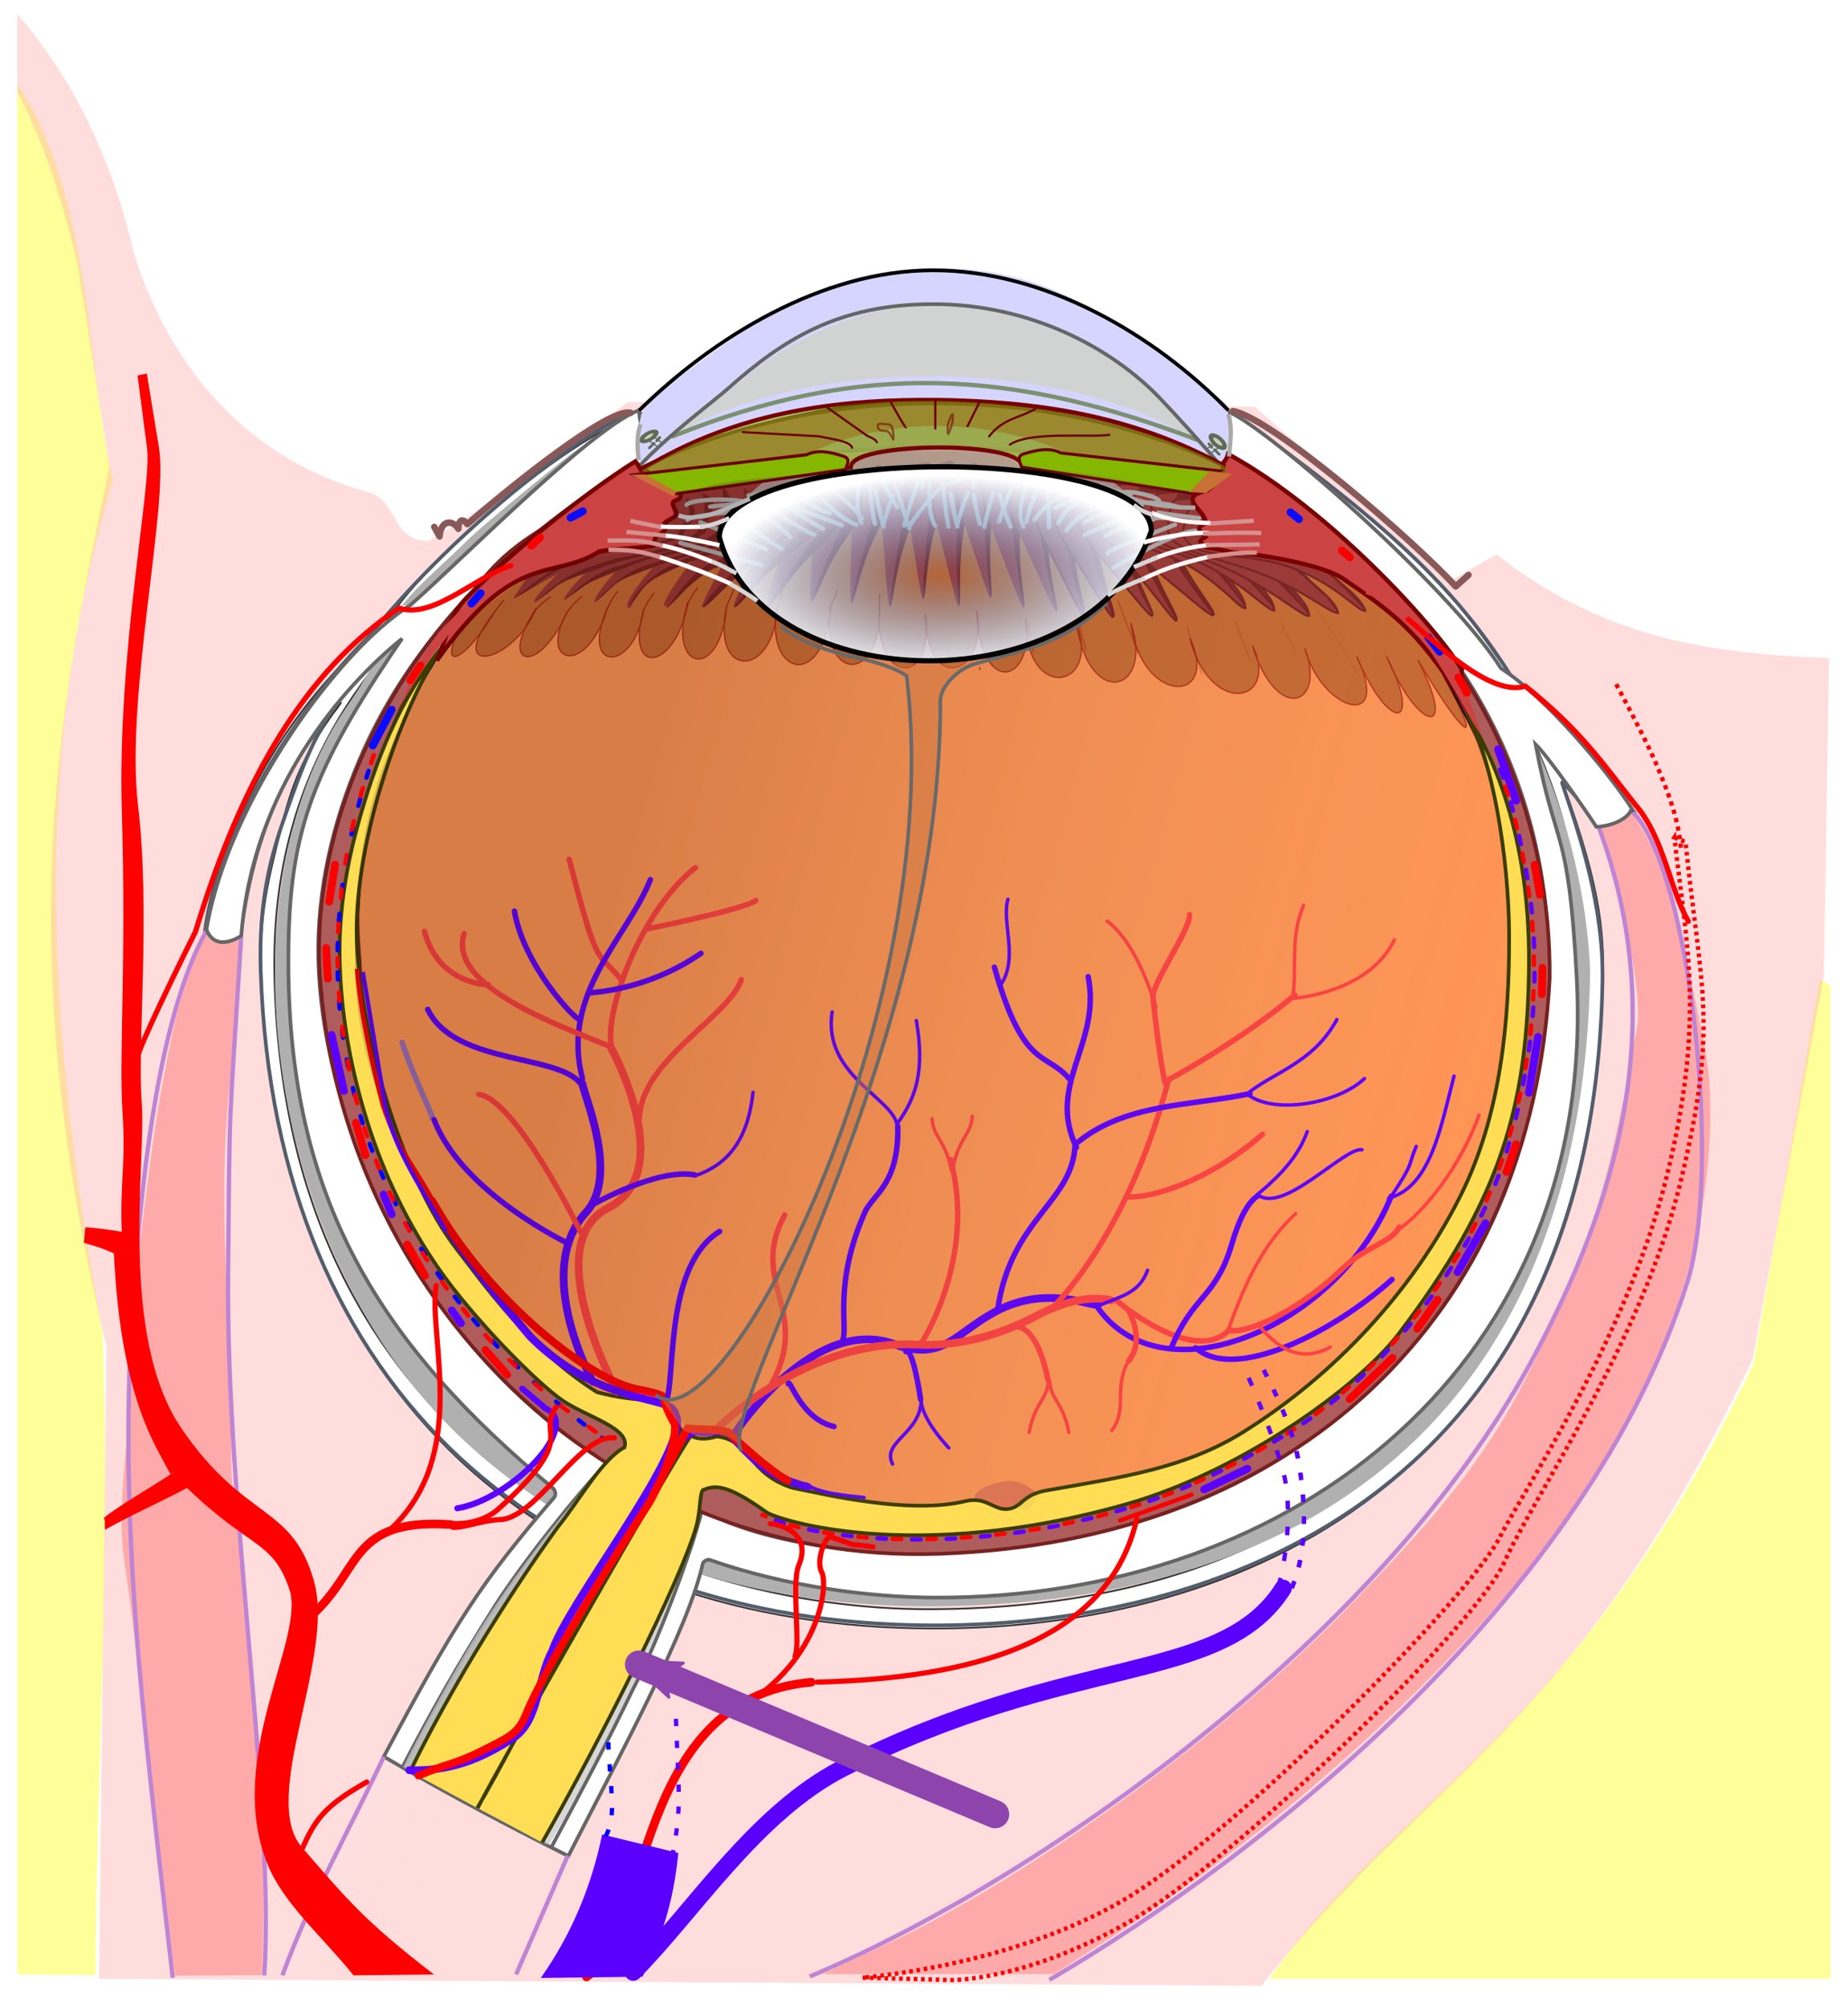 <svg xmlns="http://www.w3.org/2000/svg" xmlns:xlink="http://www.w3.org/1999/xlink" width="428" height="464.75" viewBox="0 0 505.512 495.373" xmlns:v="https://vecta.io/nano"><style><![CDATA[.B{fill:none}.C{fill:#9c3636}.D{fill:#782121}.E{stroke:#5b00ff}.F{stroke-linecap:round}.G{stroke-width:1.181}.H{stroke:#ff4141}.I{stroke-width:2.126}.J{stroke-opacity:.594}.K{fill:#b3b3b3}.L{fill:#00f}.M{stroke:#782121}.N{stroke:#fb0000}.O{stroke:#aeaeae}.P{stroke-linejoin:round}.Q{stroke:#d59090}.R{stroke:red}.S{stroke-width:1.5}.T{stroke-width:1.417}.U{stroke:#5d6c53}.V{stroke:#6b0000}.W{stroke:#0b0bff}.X{stroke-width:.945}.Y{stroke-width:1.181}.Z{stroke:#fff}.a{stroke:#d6d6d6}.b{fill-rule:evenodd}.c{stroke:#bf84d3}.d{stroke-width:1.181}.e{stroke-dasharray:2, 4}.f{stroke:#fff7f7}.g{stroke-width:.354}.h{stroke-width:.591}.i{stroke-width:.827}.j{stroke-dasharray:2.362, 7.087}.k{stroke-width:2.362}]]></style><defs><marker id="A" refX="0" refY="0" orient="auto" overflow="visible"><path transform="scale(.6)" d="M8.719 4.034L-2.207.016 8.719-4.002c-1.745 2.372-1.735 5.617-6e-7 8.035z" fill="#8e44ad" stroke="#8e44ad" stroke-width=".625" class="P b"/></marker><linearGradient id="B" xlink:href="#U"><stop offset="0" stop-color="#a05a2c"/><stop offset="0" stop-color="#784321"/><stop offset=".75" stop-color="#cb743b"/><stop offset="1" stop-color="#cc4343"/></linearGradient><radialGradient id="C" gradientTransform="matrix(1.014,7.8440251e-7,-2.4461767e-7,0.337,-18.484,59.896)" cx="344.461" cy="118.466" fx="344.461" fy="118.466" r="90.398" xlink:href="#U"><stop offset="0" stop-color="#a05a2c"/><stop offset="0" stop-color="#784321"/><stop offset=".75" stop-color="#cb743b"/><stop offset="1" stop-color="#cc4343"/></radialGradient><radialGradient r="90.398" fy="118.466" fx="344.461" cy="118.466" cx="344.461" gradientTransform="matrix(-1.014,7.8440254e-7,2.4461768e-7,0.337,575.888,66.117)" id="D" xlink:href="#U"><stop offset="0" stop-color="#a05a2c"/><stop offset="0" stop-color="#784321"/><stop offset=".75" stop-color="#cb743b"/><stop offset="1" stop-color="#cc4343"/></radialGradient><linearGradient id="E" x1="217.926" y1="156.964" x2="493.082" y2="156.964" xlink:href="#U"><stop offset="0" stop-color="#814343"/><stop offset=".884" stop-color="#b13737" stop-opacity=".23"/><stop offset="1" stop-color="#c83737" stop-opacity="0"/></linearGradient><linearGradient id="F" x1="157.356" y1="222.14" x2="338.336" y2="292.465" xlink:href="#U"><stop offset="0" stop-color="#2b1204"/><stop offset="1" stop-color="#bea596" stop-opacity="0"/></linearGradient><linearGradient id="G" x1="70.502" y1="406.684" x2="106.543" y2="426.18" xlink:href="#U"><stop offset="0" stop-color="#faebeb"/><stop offset="1" stop-color="#ffd7d7" stop-opacity="0"/></linearGradient><linearGradient id="H" x1="166.131" y1="430.611" x2="266.421" y2="489.526" xlink:href="#U"><stop offset="0" stop-color="#b3b3b3"/><stop offset="1" stop-color="#b3b3b3" stop-opacity="0"/></linearGradient><radialGradient id="I" cx="209.737" cy="240.778" fx="209.737" fy="240.778" r="167.529" gradientTransform="matrix(1.304,1.092,-0.805,0.962,122.807,-268.405)" xlink:href="#U"><stop offset="0" stop-color="#aeaeae"/><stop offset="1" stop-color="#424242" stop-opacity="0"/></radialGradient><filter id="J" x="-.06" width="1.121" y="-.093" height="1.186" color-interpolation-filters="sRGB"><feComposite k4="0" k3="0" k1="0" k2="0.9" in="SourceGraphic" in2="SourceGraphic" operator="arithmetic"/><feGaussianBlur stdDeviation="6" result="B"/><feSpecularLighting lighting-color="#ffffff" surfaceScale="6" specularConstant="0.9" specularExponent="15"><feDistantLight elevation="65" azimuth="235"/></feSpecularLighting><feComposite k4="0" k1="0.1" in2="B" operator="arithmetic" k2="0.7" k3="0.1"/><feComposite in2="B" operator="atop"/></filter><radialGradient r="90.398" fy="118.466" fx="344.461" cy="118.466" cx="344.461" gradientTransform="matrix(1.057,8.7053184e-7,-2.5494358e-7,0.373,329.43,63.282)" id="K" xlink:href="#B"/><radialGradient r="90.398" fy="118.466" fx="344.461" cy="118.466" cx="344.461" gradientTransform="matrix(1.057,8.7053188e-7,-2.5494359e-7,0.373,328.472,63.183)" id="L" xlink:href="#B"/><radialGradient gradientTransform="matrix(1,0,0,0.151,-9.045,79.455)" r="79.893" fy="128.797" fx="697.304" cy="128.797" cx="697.304" id="M" xlink:href="#U"><stop offset="0" stop-color="#21c600"/><stop offset="1" stop-color="#85b600" stop-opacity=".498"/></radialGradient><radialGradient gradientTransform="matrix(1,0,0,0.456,-9.045,61.274)" r="59.811" fy="239.792" fx="295.473" cy="239.792" cx="295.473" id="N" xlink:href="#U"><stop offset="0" stop-color="#54a3fc" stop-opacity=".031"/><stop offset="1" stop-color="#fff"/></radialGradient><path id="O" d="M161.92 149.89c1.94-4.122 3.048-4.91 3.048-4.91"/><path id="P" d="M233.174 144.988c-3.203 9.598-2.53 18.236-3.609 18.015-.601-.123-1.624-7.607-3.609-18.015-1.25-6.557-.376-11.799 1.138-14.067.722-1.081 1.827-.968 2.471-.968s2.095.216 2.943 1.334c1.798 2.37 2.751 7.452.666 13.701z"/><path id="Q" d="M233.077 144.519c-3.146 10.061-2.556 17.651-3.609 18.015.031-2.015.302-8.138 1.641-18.828 1.198-9.573-.311-11.292-1.641-14.222 1.774.063 1.768-1.017 3.303 2.093 1.319 2.672 2.022 7.457.307 12.942z"/><path id="R" d="M286.749 351.022c-.294 5.145-3.619 5.694-5.237 14.006"/><path id="S" d="M287.139 351.022c.294 5.145 3.619 5.694 5.237 14.006"/><path id="T" d="M353.338 407.615c4.36-10.11 3.862-23.076 1.844-34.8-2.075-12.061-10.77-27.131-10.77-27.131"/><linearGradient id="U" gradientUnits="userSpaceOnUse"/></defs><path d="M4.724 513.271l21.407.258c.333-59.355 4.043-111.052 1.956-175.246-13.21-73.292-21.612-152.968 2.805-233.711-7.298-32.245-5.638-69.293-21.998-101.538C7.266.217 6.085-1.5 4.724-3.682zM497.825 241.06l-18.198 105.356c-48.374 100.856-97.144 117.785-132.383 168.09h153.543v-271.654z" opacity=".4" fill="#ff0"/><g fill="#faa"><path d="M4.724-23.06V-1.578c7.32 13.872 12.539 30.139 16.609 47.724l8.6 54.589c-12.793 62.476-28.054 128.279-.812 240.797L27.092 514.49l317.975 1.919c44.762-56.856 86.187-70.375 134.35-171.444l19.488-104.786 1.403-86.959c-34.125-1.152-62.302-5.991-90.956-28.338l-12.365 7.087L343.258 84.494l-171.481-1.255-43.848 31.41-10.704 6.533c-10.198.175-8.437-11.095-16.203-13.214-32.451-8.854-54.19-33.055-64.37-65.33C30.161 14.122 18.424-6.955 4.724-23.06z" opacity=".4"/><path d="M37.538 428.053c-3.908-37.58-5.899-26.934-2.719-63.027 2.116-24.023.341-28.051 3.454-51.956 3.628-27.864 4.112-34.48 9.315-59.347 1.81-8.652 8.75-27.348 9.578-27.348.786 0 6.901 1.921 8.594 2.755.185.091-1.19 22.418-1.448 25.08-1.995 20.608-3.485 31.859-2.819 57.002.842 31.761 2.283 30.451 1.78 53.728-.502 23.208 2.895 26.937 5.4 64.699 2.123 28.044 4.169 55.864 2.954 83.832l-23.806.201-10.283-85.619z"/></g><path d="M435.583 195.922c-3.631-4.112-8.709-10.061-8.287-8.929 11.373 30.52 11.505 43.957 11.155 55.478-4.148 136.409-99.835 176.325-183.094 176.209-104.633-.145-179.263-62.716-183.933-178.821-.73-18.156 3.136-30.282 5.843-41.483 2.748-11.369 6.517-20.297 16.11-33.089-6.876 10.701-23.9 21.22-27.334 64.444 0 0-4.972 1.77-9.566-1.809 5.62-37.929 29.887-68.788 48.502-83.354 13.13-21.99 65.533-63.565 76.867-58.596-34.496 25.406-67.349 49.731-87.096 80.449-13.5 21-20.246 45.46-19.692 73.428 2.604 131.463 105.97 173.755 179.359 173.551 155.846-.433 180.811-122.716 179.026-176.769-3.607-109.183-104.888-144.158-101.209-152.328 58.72 37.518 68.442 56.535 81.634 74.626 13.529 8.395 23.684 23.935 32.699 35.479" fill="#fff" stroke="#333" stroke-width=".472"/><path d="M434.981 238.976c-1.67 110.218-65.124 172.755-179.133 173.618-58.404.442-107.019-19.501-138.741-55.444-27.146-30.758-42.795-76.808-41.834-121.289.577-26.72 6.996-51.38 20.136-70.152 6.795-9.707 10.219-18.516 15.493-26.763.454-.709-1.343.461-.804-.247 3.993-5.245 12.295-12.215 17.834-17.764 3.504-3.51 25.116-21.359 29.541-24.41 33.503-23.103 67.269-20.966 97.445-20.588 19.352.242 51.021-3.326 76.182 13.893 21.355 14.614 33.34 22.015 49.804 36.349 11.811 10.283 18.284 17.654 23.078 24.199 2.02 2.759 4.27 5.519 6.875 8.747.886 1.098 1.437 2.517 1.564 2.743 12.663 22.497 21.516 49.934 22.56 77.109z" fill="#b0b0b0"/><g class="B"><path d="M336.947 86.076c46.245 32.875 62.454 49.933 77.179 73.281 14.008 9.353 24.9 27.867 32.817 35.904l-8.998 4.862c-3.823-5.933-11.03-13.852-10.645-12.707 4.816 14.331 11.402 33.575 11.052 54.195-2.318 136.453-99.835 176.355-183.094 176.209-104.413-.182-180.143-62.953-183.933-178.821-.657-20.07 2.931-32.256 6.995-43.599 3.286-9.172 7.321-21.366 15.165-31.679-11.673 15.265-23.369 31.264-27.736 65.713 0 0-5.334 2.305-9.689-1.574 3.77-29.74 29.53-65.87 44.77-80.423 21.452-26.813 53.293-52.464 71.48-61.407" stroke="#535d6c"/><path d="M56.558 227.672c-12.462 22.136-17.506 64.217-19.921 97.203-4.616 63.047 2.091 114.71 10.609 189.35M65.973 229.569c-3.46 55.911-3.1 41.271-3.58 91.829-.615 64.62 12.866 146.275 9.891 192.182" class="c d"/></g><path d="M242.823 504.87c38.665-18.114 90.833-56.018 125.208-91.216 22.662-23.204 37.52-39.845 49.523-63.745 20.518-40.855 23.75-60.544 30.334-96.094 1.949-10.523-8.869-55.57-11.006-55.303l8.76-3.761c9.285 12.458 12.459 26.578 13.504 31.287 1.684 7.589 2.361 9.176 7.285 34.254 2.725 13.876 1.228 33.865-1.754 48.3-5.904 28.584-19.4 59.562-44.638 91.273-30.705 38.58-77.376 79.422-123.435 108.017l-8.303 5.344h-63.311z" fill="#faa"/><path d="M446.657 195.4c15.779 15.993 24.537 97.918 14.885 128.566-26.857 85.282-115.348 156.322-174.496 190.821m150.386-315.035c19.789 53.524 4.762 102.767-18.556 145.886-41.122 76.042-135.359 142.354-197.381 168.232" class="B G c"/><path d="M62.678 465.839c0-.721 5.692-13.729 9.045-20.839l8.78-17.966 5.339-10.668 40.969 22.283c.136.148-2.34 6.199-5.503 13.447l-6.037 13.894z" transform="matrix(1.181 0 0 1.181 4.125 -36.953)" fill="url(#G)"/><g transform="translate(-28.937 -40.055)"><path d="M460.221 280.46c5.694 105.168-76.671 170.272-175.675 169.816-17.458-.081-40.5-2.942-61.563-10.344-.255-.109-1.731.266-1.843 1.217-4.038 17.827-21.728 50.561-36.742 79.819-13.806-6.923-31.942-16.221-50.475-27.187 19.632-36.862 26.622-47.693 46.541-70.818.846-.925.122-2.324-.313-2.659-47.338-39.307-71.988-78.757-72.323-142.606-.187-35.637 5.471-52.345 31.093-89.728-15.975 12.954-40.873 40.905-43.983 81.264 0 0-6.935 4.926-9.524-1.706 5.75-34.637 36.041-76.463 55.659-88.632 12.812-11.117 49.578-48.529 62.668-53.411.379 20.936 43.809 31.283 79.242 31.283s82.51-6.327 81.875-30.9c10.796 4.363 60.904 48.47 74.667 70.238 12.182 7.781 29.176 28.048 35.789 38.34-1.323 3.703-7.383 5.002-9.7 5-2.908-4.433-12.984-19.021-16.637-22.583 5.634 29.745 8.978 21.725 11.245 63.599z" fill="#fff" stroke="#666"/><path d="M205.507 123.508c-1.871 4.778-3.121 11.036-1.756 15.849 3.058 1.446-5.176 3.318 1.378.838 12.785-6.947 52.228-17.601 79.351-18.069 22.056-.381 49.539 6.978 64.994 12.457 7.007 3.242 11.208 6.165 14.403 6.073.64-3.366 1.869-10.7.6-16.863-32.455-25.216-49.065-37.067-79.109-37.16-30.212-.094-48.681 12.813-79.862 36.874z" fill="#d5d5ff"/><path d="M210.135 134.453c36.871-25.283 116.021-23.989 149.665 2.196-6.068-5.626-8.54-9.495-12.789-13.95-13.289-13.934-39.37-26.078-62.53-26.058-20.666.018-40.65 9.88-55.744 23.347-3.358 2.997-8.055 3.232-18.971 14.426" fill="#d1d3d3"/><path d="M213.002 132.614c51.946-20.92 93.091-18.117 143.496.991" stroke="#7c916f" class="B F G"/><ellipse ry=".777" rx="1.295" cy="118.918" cx="184.176" transform="matrix(-1.317 -1.206 -.969 .893 719.836 250.009)" fill="#ccc" stroke-width=".771" class="U"/><path d="M364.961 125.548c-20.299-20.778-50.09-38.365-80.865-38.326-30.627.039-60.068 18.489-80.345 38.346" stroke="#000" class="B"/><g fill="#ccc" class="F U"><path d="M359.59 134.682l.826.955m.74.625l1.281 1.298" stroke-width=".713"/><path d="M360.942 134.743l-2.164 1.519m3.459-.478l-2.249 1.592" stroke-width=".356"/></g><ellipse ry=".777" rx="1.295" cy="118.918" cx="184.176" transform="matrix(1.412 -.927 .894 .784 -159.926 210.157)" fill="#ccc" stroke-width=".849" class="U"/><g transform="matrix(-1.091 0 0 .939 594.295 26.896)" fill="#ccc" class="U F"><path d="M352.779 112.927l.757 1.018m.679.666l1.174 1.383" stroke-width=".7"/><path d="M354.019 112.992l-1.984 1.618m3.171-.509l-2.062 1.696" stroke-width=".35"/></g><g class="B"><path d="M133.933 493.823c-9.828 20.822-19.625 37.826-27.754 59.78m78.055-32.716l-14.116 32.477" class="c d"/><path d="M179.886 518.327c7.719-14.445 14.831-27.691 22.325-43.264 6.199-11.581 16.35-38.315 18.777-48.877 27.32 16.324 110.161 20.417 164.471-18.239 30.828-21.942 55.614-51.822 64.476-102.756 5.763-33.126 1.203-60.876-8.136-83.721-17.889-43.76-54.11-69.761-78.817-80.601-5.385-6.407-12.406-14.107-16.655-18.562-13.289-13.934-35.607-25.796-62.008-25.833-25.958-.037-41.172 9.655-56.266 23.122-3.359 2.997-15.837 12.331-23.774 20.695-2.99.481-53.206 27.807-75.802 78.04-7.213 16.035-12.344 34.535-12.483 54.059-.137 19.27 4.619 39.539 12.371 59.424 10.941 28.067 33.787 61.835 66.715 81.525-8.748 9.102-23.771 28.192-30.8 39.288-10.231 16.151-17.589 29.291-25.058 43.683" stroke="#666"/></g><path d="M219.707 427.779c-5.427 20.213-12.142 36.015-26.415 64.09-7.006 13.782-13.853 25.977-14.386 26.065s-7.133-3.254-13.33-7.484v-0.0 0c-15.285-8.099-26.244-13.29-26.244-13.807 0-.948 11.89-23.056 18.593-34.075 10.365-17.037 21.78-31.439 33.346-44.85 1.262-1.464 2.21-2.378 2.988-3.16.529-.532 1.004-.925.914-1.421 7.891 5.596 16.551 9.272 25.334 12.639" fill="url(#H)"/><path d="M194.816 413.036c10.731 7.81 26.226 13.234 26.353 13.516" stroke="#666" class="B"/><path d="M194.712 413.157c-24.096-15.432-42.827-36.82-58.238-64.903-7.561-13.778-15.236-36.549-18.468-54.964-1.651-9.405-1.674-30.511-.044-39.421 5.734-31.349 18.852-56.907 42.549-80.815 13.71-13.832 28.264-24.922 43.133-32.055l6.083-2.928 2.68 2.294c6.111 5.231 20.889 10.863 36.865 13.934 13.222 2.541 22.716 3.064 41.446 2.64 31.871-.722 53.237-5.743 65.276-14.58 3.2-2.349 5.709-2.726 6.154-1.554.124.327 3.056 1.166 6.222 2.742 11.362 5.656 20.929 12.256 31.483 21.261 28.48 24.301 46.275 56.308 51.106 92.926 1.33 10.08 1.083 33.223-.582 43.563-6.302 39.133-22.183 69.597-47.949 92.429-9.026 7.999-15.116 13.011-23.336 17.84-19.405 11.399-42.818 21.213-70.899 24.322-25.172 2.786-42.795 1.322-53.722-.407-10.564-1.671-27.316-6.347-33.813-9.238" fill="url(#I)"/></g><g transform="translate(4.125 -10.074)"><path d="M410.471 247.37c0 84.884-71.279 153.695-159.206 153.695-33.273 0-62.773-10.875-87.994-27.73-41.429-27.685-66.968-73.744-69.535-126.444-4.47-91.762 70.85-154.37 159.206-153.695 33.999.26 63.339 11.522 89.697 28.297 43.132 27.45 73.086 72.942 67.833 125.878z" fill="#ff9555" stroke="#000"/><g stroke="#980000"><path d="M324.79 117.066c-61.931-8.49-80.471-8.406-151.71 2.118l.299-.197-.432.197h-.067l-.166.099-18.81 8.545c-8.749 5.622-13.579 4.412-26.631 19.389-13.515 17.042-8.036 23.127 4.127 3.112-14.563 18.571 4.758 14.766 11.194-.649-10.921 16.149.567 18.85 8.566.802-8.468 14.665 5.313 18.137 10.893-.908-7.902 18.046 7.46 17.599 9.868.627-5.354 18.524 8.809 16.711 12.166-2.114-6.162 18.635 8.781 22.153 10.557 1.127-4.407 20.085 13.024 19.649 13.822.118-3.604 18.98 12.905 23.012 14.686-.089-3.266 20.599 13.863 21.379 13.349.371-2.075 20.399 15.166 22.675 12.519 1.467.094 22.925 17.422 16.81 14.059-.825.676 23.896 16.009 20.328 13.398 2.217-.329 22.957 20.59 19.569 13.921 1.567 3.426 23.682 21.303 18.503 14.782-.344 2.998 22.881 24.61 22.007 16.151 4.196 5.599 21.802 24.71 17.712 17.157 2.012 6.516 21.543 20.319 16.497 14.313.792 4.624 17.266 23.968 22.726 14.224 2.229 8.717 20.854 18.277 20.124 8.165-.018 8.3 20.231 19.963 23.156 8.579 1.026 12.922 21.974 18.487 25.179 6.914 4.3-1.506-7.327-23.853-25.127-38.608-38.288l-27.285-12.879 0-0v-0z" fill="#c86a32" class="J g"/><path d="M131.222 150.567l2.455-3.132" stroke-width=".354" class="B J"/><g class="g"><path d="M194.531 149.363l2.201-5.072m11.458 5.677l2.794-8.127m11.765 8.111l2.222-5.211m11.408 5.232l.134-4.159" fill="#d2d2d2" class="J"/><g transform="translate(-33.062 -29.981)" class="J"><path d="M297.025 196.633l-.169-.847" fill="url(#E)"/><path d="M310.269 183.942l1.288 7.775" opacity=".7" fill="url(#E)"/></g><g class="B"><path d="M292.895 160.99l-2.835-10.153" opacity=".6" class="J"/><path d="M307.252 162.216l-5.62-14.796" opacity=".5" class="J"/><path d="M324.662 167.837l-4.148-13.376" opacity=".4" class="J"/><path d="M337.713 163.796l-3.981-10.66" opacity=".3" class="J"/><path d="M351.524 164l-5.488-10.672" opacity=".2" class="J"/><path d="M368.091 168.938l-12.953-20.995" opacity=".1" stroke-opacity=".814"/><path d="M151.11 150.616c2.763-3.622 4.011-4.16 4.011-4.16" class="J"/><use xlink:href="#O" class="J"/><use xlink:href="#O" x="9.905" y="0.508" class="J"/><use xlink:href="#O" x="21.841" y="-0.931" class="J"/><path d="M142.181 150.306c3.132-3.308 4.43-3.711 4.43-3.711" class="J"/></g></g></g><path d="M278.86 391.152c1.328.956-4.055 3.548-7.734 4.448-2.771.677-8.469-1.701-8.617-2.747-.229-1.62 3.986-3.724 7.979-4.303 3.919-.569 6.153 1.005 8.372 2.602z" fill="#e37755"/></g><g transform="matrix(.979 .234 -.202 1.131 41.035 -99.786)"><use xlink:href="#P" class="C"/><use xlink:href="#Q" class="D"/><circle r=".86" cy="124.809" cx="196.392" transform="matrix(1.181 0 0 1.181 -3.594 -16.565)" class="K"/></g><g transform="matrix(.996 .101 -.088 1.154 29.045 -72.16)"><use xlink:href="#P" class="C"/><use xlink:href="#Q" x="0.097" y="0.469" class="D"/><g class="K"><circle r=".86" cy="124.809" cx="196.392" transform="matrix(1.181 0 0 1.181 -3.359 -16.624)"/><circle r=".86" cy="124.809" cx="196.392" transform="matrix(1.181 0 0 1.181 -1.593 -14.556)"/></g></g><path d="M256.056 116.746c-3.203 10.774-2.53 20.469-3.609 20.221-.601-.138-1.624-8.539-3.609-20.221-1.25-7.36-.376-13.244 1.138-15.789.722-1.213 1.827-1.087 2.471-1.087s2.095.243 2.943 1.497c1.798 2.66 2.751 8.365.666 15.379z" class="C"/><path d="M256.056 116.746c-3.146 11.292-2.556 19.812-3.609 20.221.031-2.262.302-9.135 1.641-21.133 1.198-10.745-.311-12.675-1.641-15.964 1.774.071 1.768-1.141 3.303 2.349 1.319 2.999 2.022 8.37.307 14.527z" class="D"/><g transform="matrix(.994 -.136 .113 1.192 15.614 -24.077)"><use xlink:href="#P" class="C"/><use xlink:href="#Q" x="0.097" y="0.469" class="D"/><g class="K"><circle r=".86" cy="124.809" cx="196.392" transform="matrix(1.181 0 0 1.181 -4.32 -15.596)"/><circle r=".86" cy="124.809" cx="196.392" transform="matrix(1.181 0 0 1.181 -1.073 -15.364)"/></g></g><g transform="matrix(.984 -.198 .177 1.101 16.184 2.684)"><use xlink:href="#P" class="C"/><use xlink:href="#Q" x="0.097" y="0.469" class="D"/><circle r=".86" cy="124.809" cx="196.392" transform="matrix(1.181 0 0 1.181 -3.452 -16.727)" class="K"/></g><g transform="matrix(.97 -.288 .245 1.141 17.33 19.57)"><use xlink:href="#P" class="C"/><use xlink:href="#Q" x="0.097" y="0.469" class="D"/><g class="K"><circle r=".86" cy="124.809" cx="196.392" transform="matrix(1.181 0 0 1.181 -2.737 -16.668)"/><circle r=".86" cy="124.809" cx="196.392" transform="matrix(1.181 0 0 1.181 -.614 -15.2)"/></g></g><g transform="matrix(.943 -.418 .333 1.184 18.239 43.651)"><use xlink:href="#P" class="C"/><use xlink:href="#Q" x="0.097" y="0.469" class="D"/><circle r=".86" cy="124.809" cx="196.392" transform="matrix(1.181 0 0 1.181 -2.061 -16.799)" class="K"/></g><g transform="matrix(1.001 -.448 .377 1.189 5.069 50.492)"><use xlink:href="#P" stroke-width=".507" class="C M"/><use xlink:href="#Q" x="0.097" y="0.469" class="D"/><g class="K"><circle r=".86" cy="124.809" cx="196.392" transform="matrix(1.181 0 0 1.181 -2.657 -16.818)"/><circle r=".86" cy="124.809" cx="196.392" transform="matrix(1.181 0 0 1.181 .249 -14.864)"/></g></g><g transform="matrix(1.063 -.527 .48 1.168 -17.839 72.557)"><use xlink:href="#P" stroke-width=".483" class="C M"/><use xlink:href="#Q" x="0.097" y="0.469" class="D"/><g class="K"><circle r=".86" cy="124.809" cx="196.392" transform="matrix(1.181 0 0 1.181 -3.418 -16.726)"/><circle r=".86" cy="124.809" cx="196.392" transform="matrix(1.181 0 0 1.181 -.641 -16.462)"/><circle r=".86" cy="124.809" cx="196.392" transform="matrix(1.181 0 0 1.181 -.508 -12.852)"/></g></g><g transform="matrix(.977 -.721 .638 1.104 -13.462 126.252)"><use xlink:href="#P" x="-0.192" y="0.732" stroke-width=".476" class="C M"/><use xlink:href="#Q" x="0.097" y="0.469" class="D"/><circle r=".86" cy="124.809" cx="196.392" transform="matrix(1.181 0 0 1.181 -2.298 -16.648)" class="K"/></g><g transform="matrix(1.065 -.772 .73 1.127 -41.755 136.494)"><path d="M233.174 144.988c-3.203 9.598-2.53 18.236-3.609 18.015-.601-.123-.785-9.899-2.769-20.307-.365-1.912-1.144-3.982-1.285-5.353-.343-3.332.512-4.815 1.584-6.422.722-1.081 1.827-.968 2.471-.968s2.095.216 2.943 1.334c1.798 2.37 2.751 7.452.666 13.701z" stroke-width=".445" class="C M"/><path d="M233.174 144.988c-3.146 10.061-2.556 17.651-3.609 18.015.031-2.015.302-8.138 1.641-18.828 1.198-9.573 1.133-11.922-1.641-14.222 1.774.063 1.768-1.017 3.303 2.093 1.319 2.672 2.022 7.457.307 12.942z" class="D"/></g><g transform="matrix(1.159 -.874 .924 1.096 -84.863 163.503)"><path d="M233.174 144.988c-3.203 9.598-2.53 18.236-3.609 18.015-.601-.123-1.624-7.607-3.609-18.015-.277-1.451-1.095-6.303-1.18-7.608-.298-4.589 1.139-4.693 2.318-6.459.722-1.081 1.827-.968 2.471-.968s2.095.216 2.943 1.334c1.798 2.37 2.751 7.452.666 13.701z" stroke-width=".41" class="C M"/><path d="M233.174 144.988c-3.146 10.061-2.556 17.651-3.609 18.015.031-2.015.302-8.138 1.641-18.828 1.198-9.573.989-12.112-1.641-14.222 1.774.063 1.768-1.017 3.303 2.093 1.319 2.672 2.022 7.457.307 12.942z" class="D"/><circle r=".86" cy="124.809" cx="196.392" transform="matrix(1.181 0 0 1.181 -3.173 -15.962)" class="K"/></g><g transform="matrix(.915 -1.227 1.145 .981 -53.889 260.645)"><path d="M233.174 144.988c-3.203 9.598-2.537 15.093-4.875 17.15-.903-1.091 1.078-8.715-2.17-17.833-4.086-11.468-.548-11.117.966-13.384.722-1.081 1.827-.968 2.471-.968s2.095.216 2.943 1.334c1.798 2.37 2.751 7.452.666 13.701z" stroke-width=".389" class="C M"/><path d="M233.174 144.988c-2.579 7.465-3.734 16.716-4.787 17.08.61-2.091 1.48-7.204 2.819-17.893 1.198-9.573 2.507-11.062-1.641-14.222 1.774.063 1.746-1.01 3.303 2.093 1.342 2.675 2.271 7.254.307 12.942z" class="D"/></g><g transform="matrix(1.342 .237 -.301 1.057 -37.056 -89.081)"><use xlink:href="#P" class="C"/><use xlink:href="#Q" x="0.097" y="0.469" class="D"/><g class="K"><circle r=".86" cy="124.809" cx="196.392" transform="matrix(1.181 0 0 1.181 -3.424 -16.823)"/><circle r=".86" cy="124.809" cx="196.392" transform="matrix(1.181 0 0 1.181 -4.064 -11.498)"/></g></g><g transform="matrix(1.399 .474 -.605 1.096 -12.578 -148.363)"><use xlink:href="#P" class="C"/><use xlink:href="#Q" x="0.097" y="0.469" class="D"/><circle r=".86" cy="124.809" cx="196.392" transform="matrix(1.181 0 0 1.181 -.841 -15.646)" class="K"/></g><g transform="matrix(1.228 .665 -.765 1.067 43.565 -187.297)"><use xlink:href="#P" class="C"/><use xlink:href="#Q" x="0.097" y="0.469" class="D"/><circle r=".86" cy="124.809" cx="196.392" transform="matrix(1.181 0 0 1.181 -5.545 -15.128)" class="K"/></g><g transform="matrix(1.346 .699 -.867 1.085 24.415 -198.024)"><path d="M233.465 144.8c-3.382 9.714-2.803 18.411-3.899 18.202-.611-.117-1.562-7.647-3.456-18.113-1.194-6.594-.238-11.888 1.333-14.192.749-1.098 1.874-.998 2.53-1.006s2.132.192 2.982 1.308c1.803 2.367 2.712 7.477.511 13.801z" class="C"/><path d="M233.174 144.988c-3.146 10.061-2.556 17.651-3.609 18.015.031-2.015-.878-7.173 2.585-17.894.43-1.331.979-3.51 1.074-4.59.535-6.123-1.198-7.709-3.659-10.566 1.774.063 1.768-1.017 3.303 2.093 1.319 2.672 2.022 7.457.307 12.942z" class="D"/></g><g transform="matrix(1.609 .92 -1.057 1.171 -16.489 -259.096)"><path d="M231.7 145.504c-.726 2.842-1.84 4.546-2.189 6.482-.443 2.455-.048 5.071-.393 8.524-.374-.629-.627.299-.911-.705-.648-2.292-1.168-7.679-1.602-14.959-.397-6.67-1.024-11.657.49-13.925.722-1.081 1.827-.968 2.471-.968s2.095.216 2.943 1.334c1.798 2.37.831 7.802-.808 14.217z" class="C"/><path d="M231.626 147.399c-.359 1.523-1.405 2.67-1.664 3.838-1.015 4.593-.6 6.957-.99 9.381-.039-3.364-.648-5.597.073-9.658.373-2.104 2.449-4.563 3.106-8.123 1.657-8.981 1.074-7.786-2.264-13.136 1.774.063 1.446-.764 2.981 2.346.877 1.777 1.924 3.274 1.267 7.217-.331 1.987-1.73 8.136-2.508 8.136z" class="D"/></g><g transform="matrix(1.205 .813 -1.01 .97 60.31 -203.744)"><path d="M230.993 144.379c-2.854 8.775-4.205 11.437-2.171 17.591.082.247-.649.829-1.298-1.199-.892-2.786-1.742-9.052-1.151-14.727.692-6.64-1.809-13.739-.295-16.007.722-1.081 2.783-3.231 3.426-3.231s2.157 3.363 3.004 4.481c1.798 2.37.523 6.827-1.515 13.092z" class="C"/><path d="M230.507 147.629c-4.426 10.455-2.169 8.896-2.095 14.269-2.185-6.919-.115-11.477 1.325-15.048 1.171-2.903 3.246-4.372 3.831-6.434 2.564-9.035-1.716-11.64-3.788-13.799 1.961.064 1.957-1.128 3.644 2.302 1.01 2.054 3.249 3.821 1.866 9.099-.602 2.296-3.477 6.524-4.784 9.611z" class="D"/></g><path d="M222.77 119.49c-3.671-1.417-11.685-6.812-11.685-6.812m5.147 7.533c-1.609-2.089-8.939-7.149-8.939-7.149m17.9 4.871c-3.794-1.883-10.812-7.109-10.812-7.109m1.416-2.069c4.159.801 9.675-1.692 9.675-1.692m13.882 9.448c-1.191-4.169-1.49-11.821-1.49-11.821m3.731 12.106c1.059-3.997 2.734-8.044 2.734-8.044m-56.751 5.417c3.525-1.917 4.424-3.354 4.424-3.354m36.44-6.074l-8.348.913m15.504 10.597c-2.061-4.923-.394-11.322-.394-11.322m-8.187 8.62c-3.458-.69-7.739-3.891-7.739-3.891m14.974 7.085c-4.349-1.549-8.948-6.608-8.948-6.608m16.421 7.163c-1.363-4.724-2.199-9.788-2.199-9.788m9.225 10.214c-1.363-4.031-3.755-11.703-3.755-11.703" class="B F G O"/><g transform="matrix(1.138 .885 -1.101 .928 81.111 -214.401)"><path d="M231.766 145.076c-3.93 8.182-3.547 10.783-3.401 16.801.004.168-.299.057-.609-.815-.801-2.251-2.12-7.951-1.384-15.017.692-6.64-1.809-13.739-.295-16.007.722-1.081 2.774-3.427 3.426-3.231 2.296.691 3.908 3.128 4.756 4.246 1.798 2.37.49 7.815-2.493 14.024z" class="C"/><path d="M231.09 148.087c-4.297 10.598-2.451 7.223-2.679 13.811-1.183-8.438.477-10.841 2.115-14.314 2.637-5.588 5.049-9.15 4.862-12.734-.036-.697.368-1.731-.213-2.41-.877-1.026-1.549-2.477-2.486-3.562-.889-1.029-2.043-1.705-2.909-2.262 1.961.064 3.185.575 4.872 4.005.284.578 1.157.728 1.546 1.552.5 1.057.464 2.86.113 4.258-.768 3.063-3.468 7.332-5.222 11.656z" class="D"/></g><g transform="matrix(1.123 .908 -1.198 .873 92.118 -211.538)"><path d="M230.993 144.379c-2.821 8.786-3.354 11.676-2.516 17.453.03.206-.162.78-.666-.595-.95-2.592-2.105-8.788-1.438-15.193.692-6.64-1.809-13.739-.295-16.007.722-1.081 2.783-3.231 3.426-3.231s2.157 3.363 3.004 4.481c1.798 2.37.5 6.816-1.515 13.092z" class="C"/><path d="M230.959 147.727c-3.241 11.123-2.32 7.583-2.547 14.171-1.183-8.438.541-10.533 1.889-14.164 1.043-2.809 2.548-5.305 3.422-7.055 1.66-3.323 1.406-5.35 1.389-7.137-.009-.941-.26-1.995-.905-2.721-.503-.566-1.325-.826-1.938-1.381-1.181-1.068-2.37-2.133-3.708-3.13.848.028 2.258.281 3.512 1.117.442.295.618.92 1.085 1.277.69.528 1.234.935 1.895 1.567.556.531 1.021 1.324 1.341 1.974 1.058 2.149-.315 5.03-2.6 9.627-.848 1.707-2.157 3.532-2.834 5.856z" class="D"/></g><g transform="matrix(.981 1.076 -1.253 .881 125.37 -250.622)"><path d="M230.993 144.379c-2.854 8.775-3.194 11.243-2.512 17.547.015.135-.29.432-.515-.108-.789-1.888-2.387-8.149-1.593-15.774.692-6.64-1.809-13.739-.295-16.007.722-1.081 2.783-3.231 3.426-3.231s2.157 3.363 3.004 4.481c1.798 2.37.523 6.827-1.515 13.092z" class="C"/><path d="M230.674 147.805c-3.526 11.061-2.035 7.505-2.263 14.093-1.183-8.438.361-10.654 1.513-14.404.744-2.422 2.384-4.815 3.263-6.784 1.497-3.35 2.114-5.884 1.961-8.24-.149-2.291-2.974-4.853-5.368-5.854 1.473-.954 3.115-.933 4.802 2.497.296.602 1.677 1.245 1.62 2.177-.11 1.809-.178 4.231-1.359 7.02-1.188 2.807-3.036 5.938-4.17 9.495z" class="D"/></g><g transform="matrix(.971 -1.178 1.215 .942 -70.11 256.411)"><path d="M233.174 144.988c-3.203 9.598-2.537 15.093-4.875 17.15-.903-1.091.733-8.086-1.813-17.386-1.176-4.294-2.606-6.69-2.757-8.507-.351-4.207 2.309-3.74 3.366-5.324.722-1.081 1.827-.968 2.471-.968s2.095.216 2.943 1.334c1.798 2.37 2.751 7.452.666 13.701z" stroke-width=".386" class="C M"/><path d="M233.174 144.988c-2.579 7.465-3.734 16.716-4.787 17.08.61-2.091 1.48-7.204 2.819-17.893 1.198-9.573 2.246-11.144-1.641-14.222 1.774.063 1.746-1.01 3.303 2.093 1.342 2.675 2.271 7.254.307 12.942z" class="D"/></g><g transform="matrix(1.068 -1.223 1.336 .978 -102.357 262.346)"><path d="M233.174 144.988c-3.203 9.598-2.537 15.093-4.875 17.15-.903-1.091.18-7.847-2.207-17.206-1.476-5.784-2.801-8.425-2.744-10.113.092-2.72 2.813-2.499 3.747-3.898.722-1.081 1.827-.968 2.471-.968s2.095.216 2.943 1.334c1.798 2.37 2.751 7.452.666 13.701z" stroke-width=".361" class="C M"/><path d="M233.174 144.988c-2.579 7.465-3.734 16.716-4.787 17.08.61-2.091 1.471-7.204 2.819-17.893 1.206-9.57 3.451-9.929-1.641-14.222 1.774.063 1.746-1.01 3.303 2.093 1.342 2.675 2.271 7.254.307 12.942z" class="D"/></g><g transform="matrix(.828 -1.318 1.451 .869 -58.28 300.897)"><path d="M233.174 144.988c-3.203 9.598-2.537 15.093-4.875 17.15-.903-1.091.725-8.083-1.813-17.386-1.301-4.767-2.899-9.242-2.076-11.775.332-1.021 1.786-1.832 2.685-2.056 1.335-.333 1.827-.968 2.471-.968s2.095.216 2.943 1.334c1.798 2.37 2.751 7.452.666 13.701z" stroke-width=".364" class="C M"/><path d="M233.174 144.988c-2.579 7.465-3.734 16.716-4.787 17.08.61-2.091 3.378-6.858 4.716-17.547 1.198-9.573-.465-11.85-2.662-14.409 1.774.063.87-1.169 2.427 1.933 1.342 2.675 2.271 7.254.307 12.942z" class="D"/></g><g transform="matrix(.672 -1.375 1.538 .784 -29.313 327.083)"><path d="M233.91 145.211c-3.203 9.598-3.273 14.87-5.612 16.927-.903-1.091 2.754-7.489.184-16.785-1.22-4.412-4.303-9.508-3.989-12.228.171-1.477 1.441-2.627 2.336-2.669 1.439-.067 2.092-.504 2.735-.504s2.095.216 2.943 1.334c1.798 2.37 3.488 7.675 1.403 13.924z" stroke-width=".363" class="C M"/><path d="M234.576 145.503c-2.579 7.465-5.136 16.201-6.189 16.565.61-2.091 4.544-10.469 5.882-21.159 1.198-9.573-1.8-9.169-4.704-10.957 2.459-.031 3.407-1.12 4.964 1.983 1.342 2.675 2.012 7.88.047 13.568z" class="D"/></g><g transform="matrix(.706 1.348 -1.317 .807 192.689 -301.663)"><path d="M230.813 144.567c-2.854 8.775-2.035 10.825-2.393 17.276-.005.085-.121.332-.302-.09-.734-1.718-4.949-8.698-4.129-16.569.692-6.64.819-12.832 2.333-15.099.722-1.081 2.537-3.278 3.181-3.278s2.479 3.272 2.825 4.669c.746 3.013.523 6.827-1.515 13.092z" class="C"/><path d="M228.996 146.814c-1.583 9.903-.357 8.496-.584 15.084-1.183-8.438-.748-11.805.321-15.579 1.232-4.35 3.721-9.227 4.762-12.247 1.066-3.095.218-3.463-.47-4.453-.325-.467-.483-1.685-1.086-2.145-.853-.652-2.233-.522-3.099-.963 1.961.064 3.213-1.482 4.9 1.948.109 2.244 1.357.507.744 3.637s-3.142 8.565-5.487 14.719z" class="D"/></g><g class="B F G O"><path d="M194.234 111.813l15.575-1.584m-5.106-1.487l6.198-1.007m-24.81 13.99l22.36 6.104m3.208-18.516l5.134-3.022"/><path d="M217.672 112.143l12.613 4.749m-42.215-1.404c1.215-1.451 15.179-2.473 15.179-2.473m-15.435-1.7c1.795-1.983 17.287-1.788 16.817-.144m-13.023 4.906l18.089 7.456"/></g><g fill="#ccc" class="F G O"><path d="M318.269 114.968c-5.512-.783-15.952 4.916-15.952 4.916m-38.17-17.03c-1.613 2.124-4.659 2.761-4.659 2.761"/><path d="M280.195 104.49c-1.362-1.314-1.917 2.227-1.917 2.227m-32.79 5.273c-1.215-1.451-4.851-8.737-4.851-8.737m-26.772 20.139c-4.782-2.824-13.264-8.933-13.264-8.933m102.492 10.12c-1.87-.298 18.325-7.828 18.325-7.828"/></g><g class="B F G O"><path d="M327.341 118.472c-4.728-.597-22.721 10.024-22.721 10.024m23.368-13.54c-8.746-1.02-11.192-1.517-11.192-1.517m-27.252 2.873c2.724-5.409 5.254-5.187 5.254-5.187m-3.132 7.223c3.373-4.785 9.496-6.689 9.496-6.689m-12.716.588c5.101-2.648 10.03-3.826 9.906-3.523m-42.558 8.293c-2.275-3.729-1.437-11.89-1.437-11.89m7.517 12.158c-1.182-4.329-1.741-8.938-1.741-8.938m7.931 8.193c-1.148-3.855-1.691-7.959-1.691-7.959m2.877 8.818c.914-4.612 2.447-9.299 2.447-9.299m1.604 7.796c.958-3.243 3.572-9.825 3.572-9.825m3.82 9.941c.741-3.656 3.514-9.938 3.514-9.938m21.469 1.96c3.799-.968 11.503 1.221 11.393 2.285"/><path d="M286.887 117.477c.304-4.474-.57-11.255-.57-11.255m-38.971 10.774c1.488-5.863 3.841-11.798 3.841-11.798m-2.253 11.726c3.005-4.859 7.755-9.778 7.755-9.778m19.757 10.153c-1.994-4.213-2.938-8.698-2.938-8.698"/><path d="M259.443 117.31c-.883-4.519-1.588-11.95-1.588-11.95m4.024 11.24c1.106-4.235 2.854-8.523 2.854-8.523m18.262 7.405c3.311-5.353 10.357-8.431 10.314-7.259m-41.038-1.678c.036-1.537.258-3.129.258-3.129m13.795 3.044c.036-1.537.258-3.129.258-3.129m13.423 14.026c-2.367-4.261.823-11.192.823-11.192m20.109-.164c3.547 1.474 8.346 2.792 8.346 2.792m.797 1.779c.788.596 5.783-.724 12.579 1.438m-26.124-5.671c3.547 1.474 9.362 1.607 9.362 1.607m-9.274 11.681c4.224-2.421 14.862-5.925 14.862-5.925m-9.7-3.47c3.885-.727 10.547 1.099 10.547 1.099m-76.553 3.717c-2.825-4.089-7.932-7.455-7.932-7.455"/><path d="M296.703 116.16c4.393-2.759 10.377-3.303 10.377-3.303"/></g><g transform="translate(-28.937 -40.055)"><path d="M366.179 125.743c10.524 1.667 50.032 35.903 60.949 47.958l3.512-3.155m-282.917-13.143l1.452 2.619c.356-4.532 3.523-4.666 5.147-2.092-.028-1.879.842-3.372 2.462-1.275 12.523-10.902 38.998-32.069 44.663-30.445" stroke="#895959" stroke-width="1.772" class="B F P"/><path d="M285.928 123.648c-115.008-.607-173.83 90.475-169.488 156.348 5.713 86.677 77.417 161.512 169.488 158.305 97.27-3.389 162.086-64.171 166.905-157.308.897-83.062-65.76-156.811-166.905-157.345zm-.645 11.871c6.083 0 40.702.437 70.88 10.667 21.625 7.331 37.838 21.585 54.111 35.551 34.828 29.893 31.834 86.948 31.834 92.471 0 2.939 2.277 31.284-5.996 55.51-8.669 25.387-28.359 47.049-49.11 66.027-38.306 35.034-105.317 34.75-114.92 34.75-9.646 0-72.302-18.197-105.987-52.417-35.352-35.914-38.689-93.814-38.689-99.807 0-6.385-8.653-58.334 35.216-108.432 29.167-33.308 113.676-34.321 122.661-34.321z" fill="#af5c5c" stroke-width="1" class="M"/><path d="M211.714 402.169l7.331 4.066-57.073 102.899-7.331-4.066z" fill="#a80" class="b"/><path d="M141.082 497.863c15.181-30.916 34.357-58.585 40.51-66.955 5.864-7.263 12.025-18.457 18.155-21.705 1.718-5.235-9.938-8.169-16.787-12.747-6.972-4.66-24.616-22.577-34.049-36.192-8.206-11.846-14.616-25.094-19.07-38.799-4.813-14.806-7.682-30.453-7.98-46.018-.233-12.134 1.633-24.372 4.842-36.087 4.629-16.899 11.273-34.759 23.235-49.139-10.852 15.537-23.853 52.441-23.439 78.589.318 24.854 12.026 66.634 27.603 86.468 6.064 7.721 19.445 27.155 38.168 38.815 11.876 3.132 15.193 1.089 18.62 4.107.942 1.6 2.896 4.261 4.292 6.094-17.085 29.436-45.29 86.174-55.689 103.537m.101.032c5.308-10.668 55.445-98.512 58.37-101.861 2.4 1.391 5.376.705 7.002.19 9.444 1.034 8.415 10.13 20.702 14.057 9.58 1.922 32.062 7.308 47.373 3.652 5.796-1.384 7.783 2.673 11.716 2.135 3.82-.523 3.831-3.899 10.405-5.054 20.922-3.675 37.998-6.071 53.887-16.002 24.905-15.566 46.463-38.643 59.553-64.933 10.809-21.709 13.291-47.305 13.15-71.556-.119-20.544-4.522-48.132-11.844-60.485 4.944 8.108 17.616 30.195 17.267 69.215-.342 38.122-7.394 63.823-35.743 101.032-10.831 14.216-42.73 37.47-74.405 46.476-58.021 16.497-95.552 4.265-98.444 2.189-11.385-8.164-14.283-7.254-17.379-6.056-.919 1.081-.586 5.618-1.858 10.108-4.105 14.376-25.784 57.587-42.097 86.287" fill="#fd5" stroke="#3b3c00"/><path d="M228.891 154.575c36.513-21.456 95.499-13.644 113.326-.521-24.229-32.23-89.915-32.589-113.326.521z" opacity=".771" fill="#b2b2b2" class="b"/><g transform="translate(-412.856 6.226)"><g stroke="#700"><g class="G"><path d="M627.679 140.974l-3.728-1.587c-1.318-.643-2.566-1.328-3.691-2.141-.86-.621-1.565-1.406-2.251-2.178l-.923.517-1.439-2.362c-14.32 8.938-35.279 26.057-46.284 37.463-4.768 4.787-4.869 9.913-8.083 17.052 21.896-30.782 31.415-21.618 44.55-29.897 5.296-.851 10.716-.743 14.21-1.476 1.351.322.308-2.318 1.55-2.842 2.639-1.114 2.708-2.708 2.067-3.469.919-.87 2.702-1.349 3.063-2.141.402-.881-1.029-2.383-.886-3.248.21-1.273 3.51-.414 1.403-3.617.157-.015.286-.058.443-.074z" fill="url(#K)"/><path d="M776.242 133.862l.074.332c.105.64.185 1.282.111 1.845s-.283 1.079-.664 1.513c-1.023 1.165-2.277 2.151-3.691 3.027-.269.167-.606.284-.886.443l1.292.074c-9.673 2.041-.577 5.429-.923 9.117-2.731 1.3-1.833 1.724-.037 3.728-2.005 1.314-1.814 1.065.221 2.842 2.617.243 6.455 1.254 7.271 1.366 6.442.399 24.998 3.222 30.635 7.53 13.549 9.253 21.295 14.678 34.732 37.389-2.518-5.954-3.489-9.089-2.657-12.844-7.373-12.011-36.378-43.934-64.001-58.981-.412 1.488-.925 1.902-1.476 2.621z" fill="url(#L)"/></g><path d="M617.53 135.209c2.565 3.053 6.242 4.489 9.67 5.906m0 0c15.227-1.529 26.689-4.059 47.281-6.238.13-4.263 15.732-5.4 23.917-5.426 7.844-.025 22.544.922 22.995 5.057 31.301 3.129 32.243 6.565 50.271 6.754.28-.158.617-.276.886-.443 1.414-.875 2.249-2.041 3.272-3.206.381-.434.351-.83.425-1.394.058-.639.362-.937.252-1.823-25.37-13.9-51.619-17.571-78.433-17.901-24.927-.307-50.11 2.71-73.302 14.838l-7.234 3.875" stroke-width="1.181" class="B"/></g><path d="M624.884 131.693l-7.474 3.995c1.285 1.431 2.567 2.717 4.468 3.664l3.22 1.502c15.227-1.529 28.552-4.398 49.143-6.576.13-4.263 15.732-5.4 23.917-5.426 7.843-.025 22.544.922 22.995 5.057 31.301 3.847 34.368 6.714 52.396 6.904 2.105-1.28 3.894-3.984 3.62-5.963-38.27-20.888-108.802-25.967-152.285-3.157z" fill="url(#M)"/></g><path d="M262.111 135.992c-.363-2.122-5.392-2.494-9.109-3.358l-21.101-1.169m52.875-.711v-8.183m14.587 10.261c3.81-5.142 8.638-5.198 12.957-7.798m-7.325 10.009c5.435-3.998 22.364-1.946 27.64-2.857m-63.703 2.271c-.263-.534-.584-1.078-2.722-1.925l-11.661-8.245m38.951 5.783l3.557-7.16m-20.25 7.244c-.014.608-2.487-3.771-4.261-6.976" class="B V h"/><path d="M202.409 143.15l47.112-5.441c3.036-1.547 6.617-.747 9.726.258 2.301.523 1.759 1.864.927 3.733L213.81 148.315z" fill="#85b600" class="V i"/><g class="B G"><path d="M355.911 152.138c-6.349.144-15.382-1.157-19.11-3.414" stroke="#b2b2b2"/><path d="M204.174 129.327c-1.175 3.144-.842 6.492-.565 9.784m161.35-12.461c1.175 3.807.454 7.528.177 11.514" stroke="#aba8a8"/></g><path d="M148.974 186.231l16.825-17.402.554 4.487c-7.324 4.644-15.904 12.669-28.282 33.683 2.512-5.492 3.412-10.077 10.903-20.769z" fill="url(#C)"/><path d="M429.038 198.738c-4.272-8.867-14.076-17.733-22.069-26.6l-4.738 3.537c15.51 4.41 26.681 32.211 31.987 38.797z" fill="url(#D)"/><path d="M205.408 143.068l8.556 4.708-.752 1.317-11.555-5.938 3.751-.086z" fill="#c87137"/><path d="M362.747 142.111l-43.612-4.919c-3.016-1.584-6.608-.828-9.728.139-2.308.495-1.782 1.842-.973 3.721l46.28 7.182z" fill="#85b600" class="V i"/><path d="M359.834 142.111l-5.563 5.785 4.583.239 7.126-5.22z" fill="#c87137"/><path d="M273.346 133.315c0 1.058-.74-2.155-2.095-2.155s-2.215-.259-2.215-1.317 1.578-.479 2.933-.479 1.377 2.893 1.377 3.951zm14.875-1.627c0 1.058.697-.952 1.073-2.255.403-1.397.271-1.414.271-2.472s-.542.318-1.074 1.565c-.488 1.143-.27 2.104-.27 3.162z" opacity=".562" class="B V h"/></g><g class="B F I P"><path d="M201.239 364.973s21.895-33.447 44.799-23.542c12.218 3.619 15.085-3.303 26.067-9.322 14.689-8.05 27.923-.669 28.478-2.173" class="E"/><path d="M195.689 364.495s24.051-25.086 55.252-23.477c12.578.649 23.988-3.292 32.971-8.059 12.282-6.518 20.029-4.047 20.029-4.047m-135.149 25.028s-21.925-40.389-2.448-50.292.803-43.789.803-43.789" class="H"/><path d="M162.157 351.179s-16.62-30.132-1.896-46.275c9.032-9.903-.059-30.724-.975-35.305" class="E"/></g><path d="M120.834 306.025c-8.095-15.276-11.879-17.638-16.135-30.51-3.167-12.235-6.102-25.343-7.054-37.279" fill-opacity="0" class="G R"/><g class="F"><path d="M329.379 380.635l11.824-5.644m57.538-53.795l7.603-13.368m-282.759 23.845l2.509 3.523m-21.179-35.225l2.221 5.419m-16.435-49.085l3.374 15.334" class="E I L"/><g class="N L"><path d="M306.415 389.118l19.528-7.045" class="G"/><path d="M369.168 355.932l11.748-11.26m6.794-8.02l5.52-7.878m-260.464 13.739l5.971 6.774m-41.376-68.937l2.594 8.862m11.466 24.433l4.817 8.545" class="I"/></g><path d="M418.22 272.146l2.503-15.284m-5.976-64.613l-4.963-14.094" class="E I L"/><g class="N I L"><path d="M412.116 293.794l2.594-7.567m7.077-41.027l.146-7.232m-.7-19.975l-1.437-8.214m-330.129 31.158l-.466-8.406"/><path d="M90.065 219.86l1.574-10.13"/></g><path d="M107.138 167.347l-5.168 9.826" class="I L W"/><path d="M112.22 159.321l2.807-4.092m30.313-32.701l2.39-2.274" class="N I L"/><path d="M131.487 135.494l-2.541 2.832m30.484-25.25l-3.356 1.778" class="W I L"/><path d="M401.287 162.731l-2.39-4.19" class="I L N"/><path d="M390.678 147.519l3.152 3.982" class="I L W"/><path d="M369.238 125.689l-2.186-1.891" class="I L N"/><path d="M353.005 113.364l2.337 1.874" class="I L W"/><g class="B"><g class="E I"><path d="M177.155 382.679c5.883-11.319 9.96-18.73 14.218-17.72 2.276.54 5.913-1.027 8.106.459 6.852 7.253 10.077 11.533 21.509 14.56" class="P"/><path d="M111.957 457.439c12.813.462 21.678-4.43 28.402-8.787 7.239-4.691 6.592-16.462 10.74-23.877 4.223-12.976 35.83-52.784 34.076-63.566-.64-1.472-.436-2.973-4.147-4.079-7.258-2.162-21.775-3.991-36.043-18.352-6.994-8.294-16.873-20.328-24.475-32.614"/></g><g class="R I"><path d="M178.599 382.07l9.504-18.12c2.265.278 7.117.045 10.99.941 6.312 6.129 13.672 12.024 16.4 13.324"/><path d="M114.481 458.919c7.197-3.122 10.074-3.087 17.246-6.724 7.092-3.596 9.941-4.551 12.108-9.892 6.745-16.626 33.649-57.842 33.649-57.842s7.277-12.246 7.167-21.473c-1.391-2.571-2.589-4.787-3.122-7.592-.492-.848-5.362-1.827-7.334-2.199-12.434-2.345-40.45-23.738-55.975-51.504"/></g><g class="P"><g class="S"><path d="M162.068 302.746s17.851-10.129 28.062-8.121" class="E"/><path d="M167.209 259.174c-1.751-9.103 7.653-36.429 22.994-48.612m-13.626 16.831s26.567-5.263 30.163-7.834m-73.157 23.016s-13.525.109-17.48-14.572m53.971 13.384c-6.914-8.719-6.188-1.494-14.367-33.089m19.193 70.689c.636-15.892 24.279-27.396 27.889-37.812m-43.899 69.195s-17.454-36.12-27.889-37.812" class="H"/><path d="M159.327 268.206c-6.071-23.349 12.33-38.502 18.576-54.356m-16.942 30.985c12.762-.934 23.529-5.785 30.774-10.829" class="E"/><path d="M118.142 278.993c.958.643-5.133-11.23-8.122-20.612" opacity=".6" stroke="#55f"/><path d="M158.313 251.958c-1.296-.188-15.017-14.608-17.597-29.506m14.994 91.04s-29.296-13.833-36.967-33.978" class="E"/><path d="M318.705 269.447s-1.56-6.257-3.311-23.395c-.394-3.857 10.377-18.673 9.979-22.635" class="H"/></g><path d="M316.185 248.747s-4.926-17.585-13.38-23.567" class="H X"/><g class="S"><path d="M305.214 328.828s20.968 18.029 30.847 8.374m-16.721-68.459s19.258-10.22 34.877-23.362m-102.244 95.358s15.283-23.195 8.046-50.386m27.408 41.003s20.642-18.743 32.114-62.389" class="H"/><g class="E"><path d="M300.347 330.999c18.353 25.669 66.153 4.521 80.195-30.528m-86.093-13.396c-8.264-17.279 6.869-28.294 3.212-46.697m-5.177 27.949c-6.399-7.611-12.423-2.165-20.477-30.549m71.978 62.598c-4.32 2.846-6.674 12.123-7.546 14.779-4.283 13.056-10.157 12.689-15.904 26.433"/><path d="M294.455 285.974c13.249-11.041 31.33-10.203 47.474-13.586m-111.321 67.064c1.239-3.426-2.542-15.397 5.975-34.638 2.145-4.846 9.401-7.614 8.989-23.535m27.361 50.006c3.684-25.048 20.783-29.216 21.162-45.287"/></g><path d="M308.03 300.596c6.776.602 22.859-4.409 37.315-17.103m-179.088-24.26c-13.361-5.535-43.879-16.246-39.295-30.585" class="H"/><path d="M159.532 270.897c-4.118-9.78-34.907-5.641-42.518-21.558m210.063 92.572c10.517 9.366 37.226-3.885 53.704-18.696" class="E"/></g></g></g></g><path d="M121.906 309.961c-6.107-11.061-13.66-21.53-16.488-33.828l-6.185-37.034" class="B E G"/><g class="F P B"><path d="M100.825 184.072c-8.715 27.279-10.075 51.023-7.047 72.486 6.94 49.191 36.818 85.064 70.978 110.031" stroke="#00f" stroke-dasharray="2, 6" class="d"/><g class="G j"><path d="M102.262 179.762c-10.003 27.617-11.605 53.006-8.441 75.912 7.04 50.972 36.03 85.763 69.32 109.358m248.591-176.621c2.878 7.327 6.81 26.503 7.597 40.077.804 13.871-.116 27.98-2.978 41.577-3.081 14.638-7.668 29.28-15.11 42.257-12.772 22.269-30.469 42.164-52.303 54.963-21.675 12.706-36.142 18.22-56.75 22.566-34.354 7.245-69.26 4.874-83.685-2.282" class="R"/><path d="M410.295 183.73c3.07 7.248 7.605 26.252 8.82 39.779 1.243 13.836.749 27.956-1.627 41.642-2.563 14.768-6.392 29.727-13.49 42.895-12.181 22.598-29.432 43.459-51.346 56.997-21.375 13.205-36.578 19.248-57.065 24.136-34.151 8.148-68.853 5.512-83.715-.245" class="E"/></g><g class="S"><path d="M278.249 336.177s5.412-.544 8.411 14.484" class="H"/><path d="M251.824 355.984s-2.073-14.36-4.024-13.039m-65.233 12.648c2.085-9.008-.158-36.585 14.297-45.529" class="E"/></g><g class="X"><path d="M244.162 373.703c-3.125-6.026 7.458-8.264 7.828-17.23" class="E"/><path d="M259.533 369.273s-7.64-7.861-7.589-13.399" class="E"/><g class="H"><use xlink:href="#R"/><use xlink:href="#S"/></g></g><g class="S"><path d="M210.999 351.915c11.092-20.157-6.352-27.971 3.644-46.322" class="H"/><path d="M228.121 363.434c-9.098-2.1-12.07-13.359-12.49-11.685" class="E"/><path d="M308.725 331.774s4.735 7.922-.055 13.807" class="H"/></g><g class="X"><use xlink:href="#S" x="-32.169" y="-71.789" class="H"/><use xlink:href="#R" x="-20.786" y="-72.466" class="H"/><g class="E"><path d="M397.746 267.578c-3.632 13.831-6.328 30.328-17.903 33.404m-22.245-18.222c-2.346 6.37-6.538 11.259-13.411 17.028m21.504-47.677c-6.431 11.955-17.744 14.611-24.617 20.38"/><path d="M373.24 268.253c-7.45 7.066-25.293 9.924-32.166 4.156m-65.344-53.201c-1.88 6.139 3.115 16.376-2.158 23.637"/></g><path d="M353.691 246.309c7.278-.629 22.099-4.228 27.714-15.972m-27.73 15.25c1.103-7.303-.83-16.26 2.933-24.755" class="H"/><path d="M372.57 287.72c-4.74-.863-21.749 17.993-28.622 12.225" class="E"/><path d="M336.189 336.398c4.4-12.143 9.231-22.853 18.232-31.21" class="H"/><path d="M227.645 250.022c-2.803 17.686 17.652 23.807 17.797 31.575" class="E"/><path d="M308.103 346.537c-3.257 7.512.272 12.122-3.961 17.977" class="H"/><path d="M236.374 382.846c-5.495-.548-12.521-1.203-15.876-3.685" class="E"/></g><path d="M336.102 336.977c3.02 1.504 17.386-3.482 31.073-16.685 6.399-6.172 13.546-7.22 15.589-11.407" class="H S"/><g class="X"><path d="M387.397 286.823c-2.451 5.846-.508 4.11-6.673 13.419" class="E"/><path d="M344.148 335.595c4.993 5.935 11.173 10.798 19.723 6.118" class="H"/><path d="M313.915 320.686c-2.346 6.37-7.431 7.134-12.949 9.516m-50.294-77.81c2.276 13.623.043 20.928-5.23 28.189m-39.469-8.549c-1.449 13.623-7.407 19.913-15.727 22.771" class="E"/><path d="M381.98 309.974c7.627-5.08 17.638-17.935 22.596-31.714" class="H"/></g></g><path d="M33.496 277.23c-.975-14.579 1.051-40.695-.171-81.901-1.31-44.195 8.242-89.117 6.907-99.359l-2.61-20.031 2.541-.543 3.319 20.28c2.661 16.258-9.231 67.886-5.729 97.749s-.257 65.69 1.01 81.412-6.425 63.696 10.857 89.091 30.196 20.643 36.222 41.6-15.078 59.434-3.229 73.037 16.699 19.849 36.1 34.76l-22.005.239c-8.576-10.687-19.161-19.541-23.553-30.47-11.786-29.322 10.561-61.752 5.993-75.156s-10.473-10.841-27.983-27.693c-7.19 3.815-15.722 7.606-22.421 11.428-.223-1.934.185-1.823-.324-3.255 3.85-3.21 13.099-8.466 18.912-12.352-1.455-1.796 4.347 9.975-4.154-5.991S32.047 334.315 31.147 316.081c-3.906-1.796-6.356-2.287-8.239-2.939.389-1.866.105-2.903.511-4.228 1.733.065 7.824.834 9.888 1.264-.547-13.527 1.164-18.37.189-32.948z" fill="red"/><path d="M160.435 513.996c17.816-12.693 12.708-76.321 61.498-80.619" class="B F N k"/><path d="M164.712 475.012l20.849 5.069c-1.068 10.539-3.29 20.757-9.81 33.861l-27.834.339c8.806-12.47 14.063-25.931 16.795-39.269z" fill="#5b00ff"/><g class="B"><g class="F"><path d="M173.219 512.682c16.231-16.25 33.444-43.62 57.386-55.813 62.494-31.827 103.56-22.628 120.406-49.19" stroke-width="4.724" class="E"/><g class="N T"><path d="M310.987 388.59c-8.45 37.47-53.645 43.881-87.438 44.762m-27.423 10.243c27.986-12.401 30.71-36.654 28.621-40.401-1.624-2.914 1.017-10.041 2.503-9.555 9.437 3.086 2.273 1.422 11.57 2.71"/><path d="M217.474 426.254c1.538-2.96-1.003-20.008 1.013-24.817 3.933-9.377-6.009-11.357-7.741-11.418"/></g></g><g class="Y e"><path d="M183.867 481.237c2.798-14.72 1.711-17.434.953-39.903" class="E"/><path d="M165.67 475.49c3.305-5.731.972-14.275.652-27.684" stroke="#00f"/></g><path d="M458.025 202.292l3.024 1.238c4.368 41.874 9.131 49.734-1.389 93.204s-40.487 86.441-48.133 103.77-74.498 82.325-102.778 98.482-48.482 15.857-48.482 15.857l-24.381-.677s39.854-2.841 71.112-20.995 94.795-83.184 102.942-98.879 35.118-55.589 45.903-98.961 5.48-63.388 2.182-93.04z" stroke-dasharray="1, 1" class="R Y"/><g class="F"><g class="N"><path d="M81.897 417.739c17.816-12.693 11.503-29.462 41.389-27.486" class="k"/><path d="M106.361 391.945c22.338-20.23 10.739-52.758 12.925-67.047" class="T"/></g><path d="M142.862 353.079l6.357 5.396c10.348 4.714-9.515 24.944-24.133 27.326" stroke-width="1.654" class="E"/><path d="M124.006 389.987c3.331.177 8.628-.637 12.492-4.137 22.338-20.23 10.062-19.573 15.634-27.766m-28.296 32.919c3.331.177 7.79-1.914 13-2.105 9.922-.365 21.914-23.636 31.211-22.348" class="N T"/></g><g class="E"><use xlink:href="#T" class="Y e"/><path d="M349.746 407.136c3.163-12.026 3.143-24.273 1.365-30.969-3.141-11.828-10.53-28.328-10.53-28.328" stroke-dasharray="2.362, 4.724" class="G"/><use xlink:href="#T" class="Y e"/></g><path d="M459.818 205.116c-.756-7.312-2.673-13.354-6.962-23.364-2.981-6.956-11.257-22.313-11.257-22.313" stroke-dasharray="1.181, 1.181" class="G R"/><path d="M461.84 225.237c-5.1-8.791-6.67-22.924-14.552-31.948-9.168-11.599-14.954-20.294-30.044-32.385-9.437 3.086-24.639-11.926-32.021-18.301m-347.674 120.847c-1.609.846 7.04-17.561 15.936-35.399 12.716-42.007 30.172-71.374 55.641-88.481 9.437 3.086 20.808-8.574 30.584-11.596m-57.055 350.997c3.375-7.701 5.998-11.784 17.666-18.285" class="F N T"/></g><path transform="matrix(1.323 0 0 1.869 -27.148 -252.87)" d="M331.666 267.473c-1.167 11.66-4.424 23.672-14.355 35.111-16.236 18.701-45.602 34.659-77.908 36.054-6.888.298-4.181 5.225-8.886 2.538-2.567-1.466-13.814-.522-17.18-.304-16.488 1.068-31.919-.613-42.278-10.153-1.711-1.576-7.274-.589-9.213-1.5-2.282-1.073-2.866-3.146-5.199-4.039-4.813-1.842-7.745 1.563-11.989-.484-27.475-13.25-50.779-39.672-50.779-62.797 0-18.351 3.973-30.628 18.45-45.678 3.361-3.494 10.218-7.759 15.75-10.044 6.604-2.727 16.637-4.265 22.257-4.228 2.322.015 4.196-.467 4.893-.784.193-.619.218-.747.354-1.12.161-.445 2.468-.775 2.265-2.209.656-.537.423-.45 1.547-1.069.636-.35-.146-1.145.033-1.82.144-.541 1.271-.287 1.509-1.51.056-.285 1.216-.151 1.635-.294 7.525-2.571 27.365-2.551 33.145-3.195.607-3.421 12.898-2.954 17.33-2.966 6.514-.018 16.751-.231 18.32 2.416 9.171.161 26.866 1.999 35.593 4.001.019 1.409 1.382 3.159 2.227 4.241-.338.902-.653.402-1.351.75-.058.484.543 1.151.998 1.513-.602.372-.933.452-.669.781.365.453 2.132 1.066 3.123 1.182 6.507.763 17.444 2.233 23.798 3.499 7.526 1.499 11.859 5.384 16.975 9.037 15.112 10.791 21.97 29.455 19.606 53.069z" opacity=".426" fill="url(#F)" filter="url(#J)"/><path d="M242.133 154.542c8.027.886 16.175.654 24.651-.706-3.324 2.013-5.038 3.623-7.238 4.987-.785.487-2.176 2.937-2.246 4.249-1.095 20.753-1.823 35.783-7.256 61.409-2.651 12.501-5.937 26.023-11.987 45.039-10.154 31.914-23.849 59.815-31.339 79.716-2.976 7.907-5.105 14.995-4.811 18.862-1.219-1.215-4.219-2.897-6.157-2.447-1.588.369-2.87.722-4.56.598l-4.076-1.681-5.78-7.985c1.752-.084 3.389-.124 4.91-.736 4.82-1.942 8.648-6.515 11.073-9.574 23.381-29.494 30.83-58.669 41.564-89.248 5.612-21.764 9.685-43.536 10.589-65.291.646-15.56-.12-26.809-.726-33.28-.08-.857-2.096-1.897-3.078-2.411-1.277-.669-1.742-1.53-3.531-1.5z" opacity=".479" fill="#cd7541"/><path d="M213.543 144.476c4.982 4.627 15.67 7.58 20.089 8.498 5.732 1.191 11.509 3.014 14.395 5.163 11.051 92.715-50.81 212.21-68.711 196.566m23.466 15.427c-7.23-11.813 54.584-107.167 54.459-205.35-.005-3.771 4.814-8.756 9.896-10.108 18.926-5.037 25.112-6.884 35.707-16.582" stroke="#696969" class="B"/><path transform="translate(-28.937 -40.055)" d="M225.676 160.087c11.823 44.789 101.903 46.304 118.199-1.581-.119-23.623-116.651-23.683-118.199 1.581z" fill="url(#N)" stroke="#000" class="T"/><g class="B"><g class="G"><path d="M194.775 126.861c-4.948-2.069-10.529-3.859-13.795-4.451" class="Z"/><path d="M185.611 114.212c2.66.841 2.828.591 5.81.307 2.818.092 9.897-3.256 13.725-4.87" stroke="#b2b2b2"/><path d="M196.817 122.362c-4.229-.958-11.213-2.426-14.798-2.607m-1.509-2.465c4.328.161 7.947.122 12.212-.014" class="Z"/><path d="M181.265 122.52c-5.458-1.67-9.601-1.507-15.059-1.419m14.583-3.661l-8.363-1.723" class="Q"/><path d="M201.454 130.069c-1.915-.962-4.406-2.463-6.855-3.265m4.898-11.86c-1.672.717-4.069 1.932-8.073 2.481" class="a"/><path d="M200.173 133.043c-5.712-2.635-14.153-5.749-20.002-7.557" class="Z"/><path d="M180.547 125.618c-5.458-1.67-8.643-2.07-14.101-1.982" class="Q"/><path d="M207.143 137.606c-1.692-1.315-5.277-3.453-7.523-4.716" class="a"/><path d="M182.125 119.735l-10.757-1.005" class="Q"/><path d="M330.834 122.309c-5.368.465-10.622 1.875-15.678 3.906" class="f"/><path d="M312.844 121.703c2.1-1.069 13.003-3.05 17.845-2.662" class="Z"/><path d="M331.182 116.296c-4.757-.071-11.25-.654-16.21-2.795" class="f"/><path d="M329.08 119.198c5.189-.132 10.084-.414 15.963-.145m-13.962-2.637l11.893-.752" class="Q"/><path d="M310.152 128.335l6.579-2.708m-6.572-14.296c1.312 1.196 3.193 2.113 5.155 2.72" class="a"/><path d="M330.576 125.551c-6.437 1.471-11.539 2.95-18 6.078" class="f"/><path d="M330.156 125.576c5.606-.772 8.48-1.244 13.677-1.185" class="Q"/><path d="M302.961 136.091c1.832-1.328 7.825-3.819 10.26-4.666" class="a"/><path d="M329.878 122.352l14.737-.215" class="Q"/></g><path d="M174.79 428.529l97.428 40.959" stroke="#8e44ad" stroke-width="7.677" marker-start="url(#A)" class="F"/></g></svg>